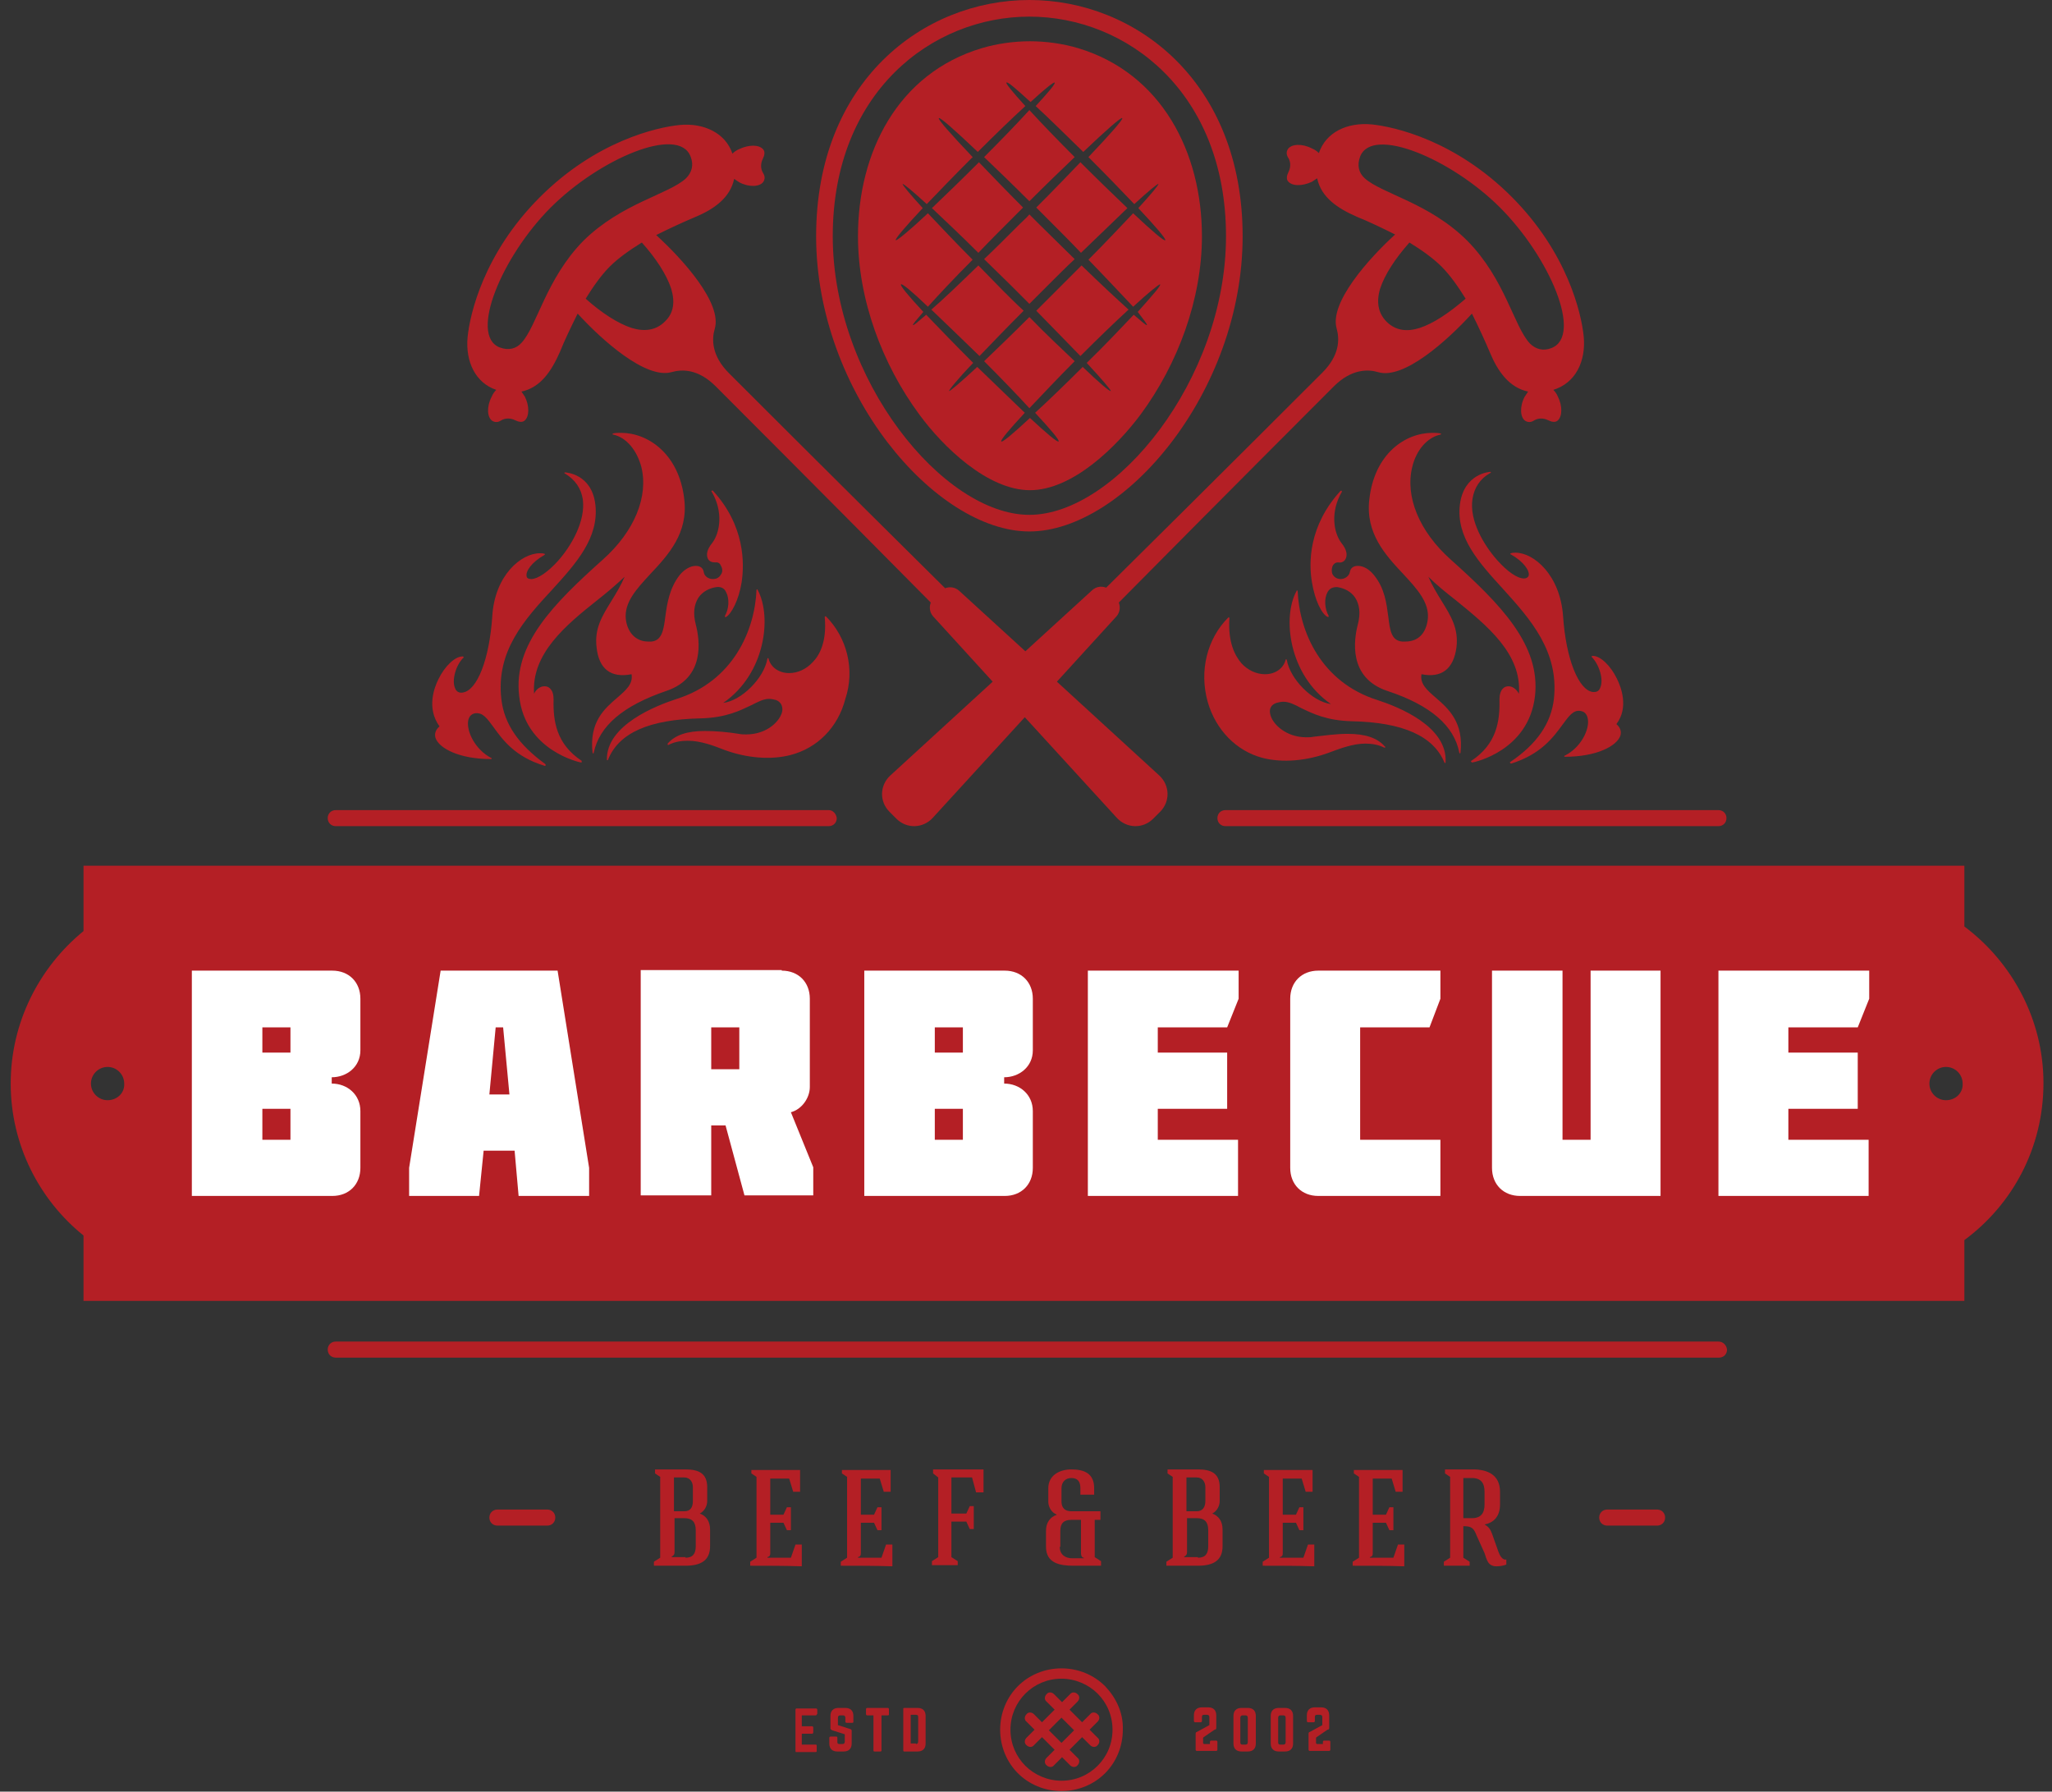 <svg xmlns="http://www.w3.org/2000/svg" width="126" height="110" viewBox="0 0 126 110" fill="none"><rect x="0" y="0" width="126" height="110" fill="#333333" stroke="none"/><g clip-path="url(#clip0_2202_258)"><path fill-rule="evenodd" clip-rule="evenodd" d="M120.619 56.883V53.152H5.128V57.165C2.417 59.382 0.657 62.761 0.657 66.528C0.657 70.294 2.417 73.674 5.128 75.856V79.869H120.619V76.138C123.576 73.955 125.476 70.47 125.476 66.493C125.476 62.586 123.54 59.066 120.619 56.883ZM6.606 67.549C6.043 67.549 5.585 67.091 5.585 66.528C5.585 65.965 6.043 65.507 6.606 65.507C7.169 65.507 7.627 65.965 7.627 66.528C7.662 67.091 7.204 67.549 6.606 67.549ZM119.492 67.549C118.929 67.549 118.472 67.091 118.472 66.528C118.472 65.965 118.929 65.507 119.492 65.507C120.056 65.507 120.513 65.965 120.513 66.528C120.548 67.091 120.091 67.549 119.492 67.549Z" fill="#B41F25"></path><path d="M11.78 73.427V59.594H20.404C21.425 59.594 22.129 60.298 22.129 61.319V64.487C22.129 65.507 21.284 66.141 20.369 66.141V66.528C21.32 66.528 22.129 67.197 22.129 68.218V71.703C22.129 72.723 21.425 73.427 20.404 73.427H11.78ZM17.835 63.078H16.11V64.627H17.835V63.078ZM16.11 69.978H17.835V68.077H16.11V69.978Z" fill="white"></path><path d="M34.238 59.594L36.174 71.703V73.427H31.844L31.598 70.647H29.697L29.416 73.427H25.121V71.703L27.057 59.594H34.238ZM31.281 67.197L30.894 63.078H30.436L30.049 67.197H31.281Z" fill="white"></path><path d="M48.001 59.594C49.022 59.594 49.726 60.298 49.726 61.319V66.739C49.726 67.408 49.233 68.112 48.564 68.288L49.937 71.667V73.392H45.713L44.552 69.098H43.672V73.392H39.342V59.559H48.001V59.594ZM43.672 63.079V65.648H45.396V63.079H43.672Z" fill="white"></path><path d="M53.07 73.427V59.594H61.694C62.715 59.594 63.419 60.298 63.419 61.319V64.487C63.419 65.507 62.574 66.141 61.659 66.141V66.528C62.609 66.528 63.419 67.197 63.419 68.218V71.703C63.419 72.723 62.715 73.427 61.694 73.427H53.07ZM59.124 63.078H57.4V64.627H59.124V63.078ZM57.4 69.978H59.124V68.077H57.4V69.978Z" fill="white"></path><path d="M66.798 73.427V59.594H76.056V61.319L75.352 63.078H71.092V64.627H75.352V68.077H71.092V69.978H76.02V73.427H66.798Z" fill="white"></path><path d="M88.446 59.594V61.319L87.777 63.078H83.518V69.978H88.446V73.427H80.948C79.928 73.427 79.224 72.723 79.224 71.703V61.319C79.224 60.298 79.928 59.594 80.948 59.594H88.446Z" fill="white"></path><path d="M101.963 59.594V73.427H93.339C92.318 73.427 91.614 72.723 91.614 71.703V59.594H95.944V69.978H97.668V59.594H101.963Z" fill="white"></path><path d="M105.518 73.427V59.594H114.776V61.319L114.072 63.078H109.812V64.627H114.072V68.077H109.812V69.978H114.74V73.427H105.518Z" fill="white"></path><path d="M50.148 105.248C50.148 105.283 50.148 105.318 50.078 105.318H49.233V105.987H49.867C49.902 105.987 49.937 106.022 49.937 106.058V106.374C49.937 106.41 49.902 106.445 49.867 106.445H49.233V107.114H50.078C50.113 107.114 50.148 107.114 50.148 107.184V107.501C50.148 107.536 50.148 107.571 50.078 107.571H48.881C48.846 107.571 48.846 107.536 48.846 107.501V104.966C48.846 104.931 48.881 104.896 48.881 104.896H50.113C50.148 104.896 50.184 104.931 50.184 104.966V105.248H50.148Z" fill="#B41F25"></path><path d="M51.908 104.861C52.225 104.861 52.401 105.037 52.401 105.354V105.706C52.401 105.741 52.401 105.776 52.331 105.776H51.979C51.944 105.776 51.908 105.741 51.908 105.706V105.459C51.908 105.389 51.873 105.318 51.768 105.318H51.592C51.521 105.318 51.451 105.354 51.451 105.459V105.917L52.225 106.163C52.296 106.198 52.296 106.234 52.296 106.269V107.043C52.296 107.36 52.12 107.536 51.803 107.536H51.416C51.099 107.536 50.923 107.36 50.923 107.043V106.691C50.923 106.656 50.958 106.621 50.993 106.621H51.345C51.38 106.621 51.416 106.621 51.416 106.691V106.938C51.416 107.043 51.451 107.078 51.556 107.078H51.733C51.803 107.078 51.873 107.043 51.873 106.938V106.48L51.099 106.234C51.029 106.198 50.993 106.163 50.993 106.128V105.354C50.993 105.037 51.169 104.861 51.486 104.861H51.908Z" fill="#B41F25"></path><path d="M54.513 104.861C54.548 104.861 54.584 104.896 54.584 104.931V105.248C54.584 105.283 54.584 105.318 54.513 105.318H54.126V107.466C54.126 107.501 54.126 107.536 54.056 107.536H53.704C53.669 107.536 53.633 107.536 53.633 107.466V105.318H53.246C53.211 105.318 53.176 105.283 53.176 105.248V104.931C53.176 104.896 53.211 104.861 53.246 104.861H54.513Z" fill="#B41F25"></path><path d="M55.464 104.931C55.464 104.896 55.464 104.861 55.534 104.861H56.344C56.66 104.861 56.836 105.037 56.836 105.354V107.043C56.836 107.36 56.66 107.536 56.344 107.536H55.534C55.499 107.536 55.464 107.536 55.464 107.466V104.931ZM56.238 107.078C56.308 107.078 56.379 107.043 56.379 106.938V105.424C56.379 105.318 56.344 105.283 56.238 105.283H55.921V107.043H56.238V107.078Z" fill="#B41F25"></path><path d="M73.909 106.656C73.873 106.691 73.873 106.691 73.873 106.726V107.008C73.873 107.043 73.909 107.078 73.944 107.078H74.296V106.938C74.296 106.902 74.331 106.867 74.366 106.867H74.683C74.718 106.867 74.753 106.902 74.753 106.938V107.43C74.753 107.466 74.718 107.501 74.683 107.501H73.486C73.451 107.501 73.416 107.466 73.416 107.43V106.445C73.416 106.374 73.451 106.339 73.486 106.339L74.26 105.917V105.424C74.26 105.354 74.225 105.283 74.12 105.283H73.944C73.838 105.283 73.803 105.318 73.803 105.424V105.67C73.803 105.706 73.768 105.741 73.733 105.741H73.38C73.345 105.741 73.31 105.706 73.31 105.67V105.318C73.31 105.002 73.486 104.826 73.803 104.826H74.19C74.507 104.826 74.683 105.002 74.683 105.318V106.093C74.683 106.163 74.648 106.198 74.577 106.198L73.909 106.656Z" fill="#B41F25"></path><path d="M75.739 105.354C75.739 105.037 75.915 104.861 76.232 104.861H76.619C76.936 104.861 77.112 105.037 77.112 105.354V107.043C77.112 107.36 76.936 107.536 76.619 107.536H76.232C75.915 107.536 75.739 107.36 75.739 107.043V105.354ZM76.478 107.114C76.549 107.114 76.619 107.078 76.619 106.973V105.459C76.619 105.389 76.584 105.318 76.478 105.318H76.302C76.232 105.318 76.161 105.354 76.161 105.459V106.973C76.161 107.078 76.197 107.114 76.302 107.114H76.478Z" fill="#B41F25"></path><path d="M78.027 105.354C78.027 105.037 78.203 104.861 78.52 104.861H78.907C79.224 104.861 79.4 105.037 79.4 105.354V107.043C79.4 107.36 79.224 107.536 78.907 107.536H78.52C78.203 107.536 78.027 107.36 78.027 107.043V105.354ZM78.801 107.114C78.872 107.114 78.942 107.078 78.942 106.973V105.459C78.942 105.389 78.907 105.318 78.801 105.318H78.625C78.555 105.318 78.484 105.354 78.484 105.459V106.973C78.484 107.078 78.52 107.114 78.625 107.114H78.801Z" fill="#B41F25"></path><path d="M80.843 106.656C80.808 106.691 80.808 106.691 80.808 106.726V107.008C80.808 107.043 80.843 107.078 80.878 107.078H81.23V106.938C81.23 106.902 81.265 106.867 81.3 106.867H81.617C81.653 106.867 81.688 106.902 81.688 106.938V107.43C81.688 107.466 81.653 107.501 81.617 107.501H80.421C80.385 107.501 80.35 107.466 80.35 107.43V106.445C80.35 106.374 80.385 106.339 80.421 106.339L81.195 105.917V105.424C81.195 105.354 81.16 105.283 81.054 105.283H80.878C80.772 105.283 80.737 105.318 80.737 105.424V105.67C80.737 105.706 80.702 105.741 80.667 105.741H80.315C80.28 105.741 80.245 105.706 80.245 105.67V105.318C80.245 105.002 80.421 104.826 80.737 104.826H81.124C81.441 104.826 81.617 105.002 81.617 105.318V106.093C81.617 106.163 81.582 106.198 81.512 106.198L80.843 106.656Z" fill="#B41F25"></path><path fill-rule="evenodd" clip-rule="evenodd" d="M105.518 82.368H20.616C20.334 82.368 20.123 82.579 20.123 82.861C20.123 83.143 20.334 83.354 20.616 83.354H105.553C105.835 83.354 106.046 83.143 106.046 82.861C106.011 82.579 105.8 82.368 105.518 82.368Z" fill="#B41F25"></path><path fill-rule="evenodd" clip-rule="evenodd" d="M50.888 49.738H20.616C20.334 49.738 20.123 49.949 20.123 50.231C20.123 50.512 20.334 50.723 20.616 50.723H50.888C51.169 50.723 51.38 50.512 51.38 50.231C51.345 49.949 51.134 49.738 50.888 49.738ZM105.518 49.738H75.246C74.964 49.738 74.753 49.949 74.753 50.231C74.753 50.512 74.964 50.723 75.246 50.723H105.518C105.8 50.723 106.011 50.512 106.011 50.231C106.011 49.949 105.8 49.738 105.518 49.738Z" fill="#B41F25"></path><path fill-rule="evenodd" clip-rule="evenodd" d="M101.752 92.682H98.689C98.408 92.682 98.196 92.893 98.196 93.174C98.196 93.456 98.408 93.667 98.689 93.667H101.752C102.033 93.667 102.244 93.456 102.244 93.174C102.244 92.893 102.033 92.682 101.752 92.682ZM33.604 92.682H30.542C30.26 92.682 30.049 92.893 30.049 93.174C30.049 93.456 30.26 93.667 30.542 93.667H33.604C33.886 93.667 34.097 93.456 34.097 93.174C34.097 92.893 33.886 92.682 33.604 92.682Z" fill="#B41F25"></path><path d="M43.601 94.935C43.601 95.779 43.073 96.131 42.088 96.131H40.152V95.885L40.539 95.639C40.539 93.984 40.539 92.33 40.539 90.675L40.222 90.464V90.218H42.088C42.862 90.218 43.425 90.429 43.425 91.309V92.154C43.425 92.471 43.249 92.787 42.968 92.928C43.355 93.069 43.601 93.386 43.601 93.914V94.935ZM42.088 95.639C42.545 95.639 42.721 95.392 42.721 94.935V93.949C42.721 93.456 42.51 93.21 42.017 93.21H41.419C41.419 93.879 41.419 94.653 41.419 95.287C41.419 95.427 41.384 95.498 41.243 95.568V95.603H42.088V95.639ZM42.545 92.154V91.309C42.545 90.992 42.369 90.711 42.017 90.711H41.384C41.384 91.45 41.384 92.048 41.384 92.787C41.63 92.787 41.771 92.787 42.017 92.787C42.404 92.787 42.545 92.541 42.545 92.154Z" fill="#B41F25"></path><path d="M46.065 96.131V95.885L46.452 95.638C46.452 93.984 46.452 92.33 46.452 90.675L46.136 90.464V90.253C47.156 90.253 48.107 90.253 49.128 90.253V91.591H48.705L48.459 90.781H47.297C47.297 91.52 47.297 92.259 47.297 92.999H48.107L48.318 92.541H48.564C48.564 92.963 48.564 93.562 48.564 93.949H48.318L48.107 93.491H47.297C47.297 94.125 47.297 94.723 47.297 95.357C47.297 95.498 47.262 95.568 47.121 95.603V95.638C47.614 95.638 48.072 95.638 48.564 95.638L48.846 94.829H49.233V96.166C48.177 96.131 47.121 96.131 46.065 96.131Z" fill="#B41F25"></path><path d="M51.627 96.131V95.885L52.014 95.638C52.014 93.984 52.014 92.33 52.014 90.675L51.697 90.464V90.253C52.718 90.253 53.668 90.253 54.689 90.253V91.591H54.267L54.02 90.781H52.859C52.859 91.52 52.859 92.259 52.859 92.999H53.668L53.88 92.541H54.126C54.126 92.963 54.126 93.562 54.126 93.949H53.88L53.668 93.491H52.859C52.859 94.125 52.859 94.723 52.859 95.357C52.859 95.498 52.824 95.568 52.683 95.603V95.638C53.176 95.638 53.633 95.638 54.126 95.638L54.408 94.829H54.795V96.166C53.739 96.131 52.683 96.131 51.627 96.131Z" fill="#B41F25"></path><path d="M60.321 91.626H59.934L59.688 90.711H58.42C58.42 91.45 58.42 92.189 58.42 92.928H59.336L59.547 92.471H59.793C59.793 92.893 59.793 93.491 59.793 93.879H59.547L59.336 93.421H58.42C58.42 94.16 58.42 94.864 58.42 95.603L58.808 95.85V96.096C58.315 96.096 57.681 96.096 57.224 96.096V95.85L57.611 95.603C57.611 93.984 57.611 92.33 57.611 90.711L57.294 90.464V90.218C58.315 90.218 59.336 90.218 60.392 90.218V91.626H60.321Z" fill="#B41F25"></path><path d="M67.22 95.603L67.608 95.85V96.131H65.918C65.108 96.131 64.228 95.991 64.228 94.97V93.984C64.228 93.491 64.475 93.139 64.897 92.999C64.545 92.858 64.369 92.506 64.369 92.189V91.379C64.369 90.57 65.073 90.218 65.777 90.218C66.587 90.218 67.185 90.464 67.185 91.379V91.767H66.34V91.379C66.34 90.992 66.2 90.746 65.777 90.746C65.46 90.746 65.179 90.957 65.179 91.379V92.189C65.179 92.576 65.39 92.787 65.777 92.787C66.516 92.787 67.115 92.787 67.572 92.787V93.315H67.22C67.22 94.09 67.22 94.829 67.22 95.603ZM65.073 94.97C65.073 95.463 65.425 95.674 65.848 95.674H66.552V95.639C66.411 95.639 66.376 95.463 66.376 95.357C66.376 94.653 66.376 93.984 66.376 93.315H65.777C65.32 93.315 65.108 93.527 65.108 93.984V94.97H65.073Z" fill="#B41F25"></path><path d="M75.07 94.935C75.07 95.779 74.542 96.131 73.556 96.131H71.62V95.885L72.008 95.639C72.008 93.984 72.008 92.33 72.008 90.675L71.691 90.464V90.218H73.556C74.331 90.218 74.894 90.429 74.894 91.309V92.154C74.894 92.471 74.718 92.787 74.436 92.928C74.824 93.069 75.07 93.386 75.07 93.914V94.935ZM73.556 95.639C74.014 95.639 74.19 95.392 74.19 94.935V93.949C74.19 93.456 73.979 93.21 73.486 93.21H72.888C72.888 93.879 72.888 94.653 72.888 95.287C72.888 95.427 72.852 95.498 72.712 95.568V95.603H73.556V95.639ZM74.014 92.154V91.309C74.014 90.992 73.838 90.711 73.486 90.711H72.852C72.852 91.45 72.852 92.048 72.852 92.787C73.099 92.787 73.24 92.787 73.486 92.787C73.838 92.787 74.014 92.541 74.014 92.154Z" fill="#B41F25"></path><path d="M77.534 96.131V95.885L77.921 95.638C77.921 93.984 77.921 92.33 77.921 90.675L77.605 90.464V90.253C78.625 90.253 79.576 90.253 80.597 90.253V91.591H80.174L79.928 90.781H78.766C78.766 91.52 78.766 92.259 78.766 92.999H79.576L79.787 92.541H80.033C80.033 92.963 80.033 93.562 80.033 93.949H79.787L79.576 93.491H78.766C78.766 94.125 78.766 94.723 78.766 95.357C78.766 95.498 78.731 95.568 78.59 95.603V95.638C79.083 95.638 79.54 95.638 80.033 95.638L80.315 94.829H80.702V96.166C79.646 96.131 78.59 96.131 77.534 96.131Z" fill="#B41F25"></path><path d="M83.06 96.131V95.885L83.448 95.638C83.448 93.984 83.448 92.33 83.448 90.675L83.131 90.464V90.253C84.152 90.253 85.102 90.253 86.123 90.253V91.591H85.7L85.454 90.781H84.292C84.292 91.52 84.292 92.259 84.292 92.999H85.102L85.313 92.541H85.56C85.56 92.963 85.56 93.562 85.56 93.949H85.313L85.102 93.491H84.292C84.292 94.125 84.292 94.723 84.292 95.357C84.292 95.498 84.257 95.568 84.116 95.603V95.638C84.609 95.638 85.067 95.638 85.56 95.638L85.841 94.829H86.228V96.166C85.208 96.131 84.152 96.131 83.06 96.131Z" fill="#B41F25"></path><path d="M90.664 94.266C90.488 93.808 90.347 93.703 89.854 93.703C89.854 94.231 89.854 95.111 89.854 95.639L90.241 95.885V96.131C89.748 96.131 89.115 96.131 88.657 96.131V95.885L89.044 95.639C89.044 94.019 89.044 92.33 89.044 90.675L88.728 90.464V90.218H90.452C91.368 90.218 92.107 90.57 92.107 91.591V92.365C92.107 93.104 91.72 93.491 91.156 93.597C91.403 93.738 91.508 93.879 91.614 94.16L92.001 95.251C92.072 95.463 92.248 95.815 92.494 95.744V96.061C92.318 96.131 92.072 96.167 91.896 96.167C91.368 96.167 91.297 95.779 91.156 95.357L90.664 94.266ZM89.854 90.746C89.854 91.661 89.854 92.295 89.854 93.21H90.382C90.945 93.21 91.156 92.893 91.156 92.365V91.591C91.156 91.063 90.945 90.746 90.382 90.746H89.854Z" fill="#B41F25"></path><path fill-rule="evenodd" clip-rule="evenodd" d="M97.246 20.662C97.105 19.254 96.26 15.523 92.811 12.074C89.361 8.624 85.63 7.779 84.222 7.638C82.708 7.498 81.406 8.131 80.984 9.398C80.878 9.293 80.737 9.187 80.561 9.117C79.963 8.8 79.294 8.835 79.083 9.152C78.977 9.328 78.977 9.504 79.118 9.715C79.259 9.962 79.259 10.278 79.118 10.56C79.012 10.771 78.977 10.982 79.083 11.123C79.329 11.44 79.963 11.44 80.561 11.158C80.667 11.088 80.772 11.018 80.878 10.947C81.124 12.109 82.11 12.778 83.307 13.306C84.011 13.587 84.82 13.974 85.665 14.397C84.046 15.875 81.617 18.586 82.075 20.17C82.251 20.803 82.286 21.789 81.195 22.88C80.526 23.549 74.683 29.392 67.924 36.08C67.643 35.974 67.326 36.01 67.08 36.221L62.961 39.987L58.878 36.256C58.632 36.045 58.315 36.01 58.033 36.115C51.275 29.427 45.432 23.584 44.763 22.915C43.672 21.824 43.707 20.803 43.883 20.205C44.376 18.621 41.912 15.91 40.292 14.432C41.137 14.01 41.982 13.622 42.651 13.341C43.848 12.848 44.833 12.144 45.08 10.982C45.185 11.053 45.291 11.123 45.396 11.194C45.995 11.51 46.664 11.475 46.875 11.158C46.98 10.982 46.98 10.806 46.84 10.595C46.699 10.349 46.699 10.032 46.84 9.75C46.945 9.539 46.98 9.328 46.875 9.187C46.628 8.87 45.995 8.87 45.396 9.152C45.22 9.222 45.08 9.328 44.974 9.434C44.552 8.166 43.214 7.533 41.736 7.674C40.328 7.814 36.596 8.659 33.147 12.109C29.697 15.558 28.852 19.29 28.712 20.698C28.571 22.211 29.204 23.514 30.472 23.936C30.366 24.042 30.26 24.182 30.19 24.358C29.873 24.957 29.908 25.626 30.225 25.837C30.401 25.942 30.577 25.942 30.788 25.802C31.035 25.661 31.352 25.661 31.633 25.802C31.844 25.907 32.056 25.942 32.196 25.837C32.513 25.59 32.513 24.922 32.232 24.358C32.161 24.253 32.091 24.147 32.02 24.042C33.182 23.795 33.851 22.81 34.379 21.613C34.66 20.909 35.048 20.099 35.47 19.254C36.948 20.874 39.659 23.302 41.243 22.845C41.876 22.669 42.862 22.634 43.953 23.725C44.622 24.394 50.465 30.237 57.153 36.995C57.048 37.277 57.083 37.594 57.294 37.84L60.955 41.853L54.654 47.626C54.02 48.224 53.985 49.21 54.619 49.843L54.83 50.054L55.041 50.266C55.675 50.899 56.66 50.864 57.259 50.23L62.926 44.035L68.593 50.23C69.192 50.864 70.177 50.899 70.811 50.266L71.022 50.054L71.233 49.843C71.867 49.21 71.832 48.224 71.198 47.626L64.897 41.853L68.558 37.84C68.769 37.594 68.804 37.277 68.699 36.995C75.387 30.237 81.23 24.394 81.899 23.725C82.99 22.634 84.011 22.669 84.609 22.845C86.193 23.338 88.904 20.874 90.382 19.254C90.804 20.099 91.192 20.944 91.473 21.613C91.966 22.81 92.67 23.795 93.832 24.042C93.761 24.147 93.691 24.253 93.62 24.358C93.304 24.957 93.339 25.626 93.656 25.837C93.832 25.942 94.008 25.942 94.219 25.802C94.465 25.661 94.782 25.661 95.064 25.802C95.275 25.907 95.486 25.942 95.627 25.837C95.944 25.59 95.944 24.922 95.662 24.358C95.592 24.182 95.486 24.042 95.38 23.936C96.753 23.514 97.387 22.176 97.246 20.662ZM32.02 21.05C31.704 21.402 31.246 21.542 30.683 21.331C28.782 20.592 30.824 15.734 33.816 12.742C36.808 9.75 41.665 7.674 42.404 9.61C42.616 10.138 42.475 10.595 42.123 10.947C41.067 11.933 38.18 12.461 35.822 14.784C33.534 17.107 32.971 20.029 32.02 21.05ZM40.82 19.747C40.292 20.275 39.588 20.381 38.779 20.134C37.934 19.853 36.948 19.219 35.963 18.339C36.42 17.6 36.913 16.896 37.441 16.368C37.969 15.84 38.673 15.347 39.412 14.89C40.292 15.875 40.926 16.861 41.208 17.706C41.454 18.515 41.384 19.219 40.82 19.747ZM87.179 20.134C86.404 20.381 85.7 20.31 85.137 19.747C84.609 19.219 84.504 18.515 84.75 17.706C85.032 16.861 85.665 15.875 86.545 14.89C87.284 15.347 87.988 15.84 88.516 16.368C89.044 16.896 89.537 17.6 89.995 18.339C88.974 19.219 88.024 19.853 87.179 20.134ZM95.275 21.366C94.747 21.578 94.289 21.437 93.937 21.085C92.952 20.029 92.424 17.142 90.1 14.784C87.777 12.461 84.856 11.898 83.8 10.947C83.448 10.63 83.307 10.173 83.518 9.61C84.257 7.709 89.115 9.75 92.107 12.742C95.134 15.77 97.211 20.592 95.275 21.366Z" fill="#B41F25"></path><path d="M40.926 42.416C43.32 41.607 42.968 39.283 42.721 38.333C42.545 37.664 42.616 37.101 42.897 36.679C43.144 36.327 43.531 36.115 43.988 36.045C44.27 36.01 44.481 36.115 44.587 36.362C44.798 36.749 44.763 37.383 44.516 37.805C44.516 37.805 44.516 37.84 44.516 37.875C44.516 37.875 44.552 37.911 44.587 37.875C44.904 37.699 45.361 36.855 45.537 35.763C45.713 34.602 45.748 32.279 43.777 30.131C43.777 30.131 43.742 30.096 43.707 30.131C43.672 30.131 43.672 30.167 43.707 30.202C44.411 31.399 44.235 32.701 43.707 33.37C43.425 33.722 43.355 34.039 43.46 34.285C43.531 34.461 43.707 34.531 43.918 34.531C44.129 34.496 44.235 34.637 44.27 34.743C44.376 34.919 44.376 35.13 44.27 35.271C44.129 35.517 43.918 35.552 43.777 35.552C43.496 35.552 43.249 35.376 43.214 35.13C43.179 34.883 43.003 34.743 42.721 34.743C42.404 34.743 42.017 34.954 41.736 35.306C41.102 36.115 40.961 37.066 40.856 37.84C40.75 38.685 40.644 39.319 40.011 39.389C39.94 39.389 39.87 39.389 39.8 39.389C39.06 39.389 38.532 38.861 38.427 38.016C38.321 36.995 39.06 36.186 39.94 35.235C41.032 34.074 42.264 32.736 42.017 30.659C41.7 27.843 39.764 26.576 38.145 26.576C37.969 26.576 37.793 26.576 37.652 26.611C37.617 26.611 37.617 26.647 37.617 26.647C37.617 26.682 37.617 26.682 37.652 26.682C38.462 26.858 39.096 27.632 39.377 28.653C39.835 30.483 38.955 32.631 37.019 34.355C33.992 37.066 31.492 39.565 31.88 42.733C32.232 46.112 35.646 46.816 35.681 46.816C35.716 46.816 35.716 46.816 35.716 46.781C35.716 46.746 35.716 46.746 35.716 46.711C34.168 45.69 33.956 44.282 33.992 42.944C33.992 42.627 33.921 42.416 33.78 42.275C33.675 42.17 33.569 42.135 33.428 42.135C33.217 42.135 32.936 42.275 32.795 42.592C32.619 40.128 34.766 38.368 36.667 36.855C37.3 36.362 37.864 35.869 38.356 35.411C38.11 35.975 37.828 36.432 37.547 36.89C36.984 37.805 36.491 38.579 36.632 39.741C36.772 41.079 37.512 41.642 38.779 41.395C38.884 41.994 38.427 42.381 37.899 42.839C37.124 43.507 36.174 44.317 36.385 46.218C36.385 46.253 36.42 46.253 36.42 46.253C36.456 46.253 36.456 46.253 36.456 46.218C36.808 44.563 38.251 43.331 40.926 42.416ZM30.788 42.944C30.436 39.987 32.196 38.051 33.921 36.186C35.4 34.567 36.772 33.018 36.561 31.011C36.35 29.075 34.731 29.005 34.696 29.005C34.66 29.005 34.66 29.005 34.66 29.04C34.66 29.075 34.66 29.075 34.696 29.075C35.329 29.463 35.681 29.991 35.787 30.659C35.963 31.997 35.083 33.511 34.273 34.426C33.64 35.13 33.006 35.552 32.619 35.552C32.443 35.552 32.337 35.482 32.337 35.376C32.267 35.095 32.619 34.531 33.428 34.074L33.464 34.039C33.464 34.003 33.464 34.003 33.428 34.003C33.358 33.968 33.252 33.968 33.147 33.968C32.02 33.968 30.366 35.306 30.225 37.875C30.049 40.445 29.31 42.416 28.395 42.522C28.184 42.557 28.008 42.451 27.937 42.24C27.726 41.747 28.008 40.797 28.465 40.375C28.465 40.375 28.5 40.339 28.465 40.339L28.43 40.304H28.395C27.937 40.304 27.304 40.903 26.916 41.712C26.67 42.205 26.177 43.472 26.987 44.599C26.74 44.81 26.67 45.056 26.74 45.303C26.952 45.936 28.184 46.605 30.155 46.605C30.19 46.605 30.19 46.57 30.19 46.57C30.19 46.535 30.19 46.535 30.155 46.535C29.169 46.007 28.641 44.915 28.747 44.247C28.782 44.071 28.888 43.824 29.204 43.789C29.662 43.754 29.908 44.106 30.296 44.634C30.859 45.408 31.598 46.464 33.464 47.027C33.464 47.027 33.499 47.027 33.499 46.992C33.499 46.957 33.499 46.957 33.499 46.922C31.844 45.725 30.964 44.458 30.788 42.944ZM50.712 37.84H50.676L50.641 37.875C50.782 39.389 50.324 40.234 49.902 40.656C49.515 41.079 48.987 41.325 48.459 41.325C47.825 41.325 47.332 40.973 47.192 40.445C47.192 40.41 47.156 40.41 47.156 40.41C47.121 40.41 47.121 40.41 47.121 40.445C46.91 41.642 45.537 43.015 44.411 43.155C47.016 41.36 47.403 37.84 46.523 36.221C46.523 36.186 46.488 36.186 46.488 36.186C46.452 36.186 46.452 36.221 46.452 36.221C46.347 38.72 45.009 41.818 41.56 42.909C40.257 43.331 37.23 44.528 37.265 46.64C37.265 46.675 37.265 46.675 37.3 46.675C37.336 46.675 37.336 46.675 37.336 46.64C38.004 44.986 39.87 44.176 43.003 44.106C44.587 44.071 45.467 43.613 46.136 43.296C46.558 43.085 46.875 42.909 47.227 42.909C47.368 42.909 47.508 42.944 47.649 42.979C47.931 43.085 48.072 43.331 48.036 43.648C47.931 44.247 47.121 45.091 45.819 45.091C45.678 45.091 45.537 45.091 45.361 45.056C44.728 44.951 43.953 44.88 43.284 44.88C42.193 44.88 41.454 45.127 40.996 45.655C40.996 45.655 40.996 45.69 40.996 45.725C40.996 45.725 41.032 45.76 41.067 45.725C41.419 45.549 41.806 45.479 42.228 45.479C43.038 45.479 43.848 45.795 44.481 46.042C45.819 46.535 47.297 46.675 48.529 46.359C50.184 45.936 51.451 44.669 51.908 42.909C52.507 41.114 52.014 39.143 50.712 37.84Z" fill="#B41F25"></path><path d="M84.574 42.979C81.124 41.888 79.787 38.791 79.681 36.291C79.681 36.256 79.681 36.256 79.646 36.256C79.611 36.256 79.611 36.256 79.611 36.291C78.731 37.875 79.118 41.431 81.723 43.226C80.596 43.085 79.224 41.712 79.012 40.515C79.012 40.48 78.977 40.48 78.977 40.48C78.942 40.48 78.942 40.48 78.942 40.515C78.801 41.043 78.308 41.395 77.675 41.395C77.147 41.395 76.619 41.149 76.232 40.727C75.844 40.269 75.387 39.459 75.492 37.946C75.492 37.911 75.492 37.911 75.457 37.911C75.422 37.911 75.422 37.911 75.422 37.911C74.12 39.213 73.627 41.184 74.155 43.085C74.648 44.81 75.915 46.112 77.534 46.535C78.766 46.851 80.244 46.711 81.582 46.218C82.251 45.971 83.06 45.655 83.835 45.655C84.257 45.655 84.644 45.725 84.996 45.901C84.996 45.901 84.996 45.901 85.032 45.901C85.067 45.901 85.067 45.866 85.067 45.866C85.067 45.866 85.067 45.831 85.032 45.831C84.574 45.303 83.835 45.056 82.744 45.056C82.04 45.056 81.3 45.162 80.667 45.232C80.526 45.267 80.35 45.267 80.209 45.267C78.942 45.267 78.097 44.423 77.992 43.824C77.921 43.507 78.062 43.261 78.379 43.155C78.52 43.12 78.66 43.085 78.801 43.085C79.153 43.085 79.505 43.261 79.892 43.472C80.561 43.789 81.441 44.247 83.025 44.282C86.158 44.352 88.024 45.197 88.692 46.816L88.728 46.851C88.763 46.851 88.763 46.816 88.763 46.816C88.904 44.599 85.876 43.402 84.574 42.979ZM99.288 41.677C98.9 40.867 98.267 40.269 97.809 40.269H97.774C97.739 40.269 97.739 40.269 97.739 40.304V40.339C98.196 40.797 98.478 41.712 98.267 42.205C98.196 42.416 98.056 42.487 97.88 42.487C97.844 42.487 97.844 42.487 97.809 42.487C96.929 42.381 96.155 40.445 95.979 37.84C95.803 35.306 94.184 33.933 93.057 33.933C92.952 33.933 92.881 33.933 92.776 33.968C92.74 33.968 92.74 34.003 92.74 34.003C92.74 34.039 92.74 34.039 92.776 34.039C93.585 34.496 93.937 35.059 93.867 35.341C93.832 35.447 93.726 35.517 93.585 35.517C93.163 35.517 92.564 35.095 91.931 34.391C91.121 33.475 90.206 31.962 90.417 30.624C90.523 29.955 90.875 29.392 91.508 29.04C91.544 29.04 91.544 29.005 91.544 29.005C91.544 28.97 91.508 28.97 91.508 28.97C91.508 28.97 89.889 29.04 89.643 30.976C89.396 32.983 90.804 34.531 92.283 36.151C93.972 38.016 95.732 39.987 95.416 42.909C95.24 44.423 94.36 45.69 92.74 46.781C92.705 46.781 92.705 46.816 92.74 46.851L92.776 46.887C94.606 46.323 95.38 45.267 95.944 44.493C96.331 43.965 96.612 43.578 97.035 43.648C97.352 43.683 97.457 43.93 97.492 44.106C97.633 44.775 97.07 45.901 96.084 46.394C96.049 46.394 96.049 46.429 96.049 46.429C96.049 46.464 96.084 46.464 96.084 46.464C98.056 46.464 99.288 45.795 99.499 45.162C99.569 44.915 99.499 44.669 99.252 44.458C100.027 43.437 99.534 42.17 99.288 41.677ZM94.254 42.733C94.606 39.6 92.142 37.101 89.08 34.355C87.144 32.631 86.264 30.483 86.721 28.653C86.968 27.632 87.636 26.858 88.446 26.682C88.481 26.682 88.481 26.647 88.481 26.647C88.481 26.611 88.481 26.611 88.446 26.611C88.27 26.576 88.094 26.576 87.953 26.576C86.299 26.576 84.398 27.843 84.081 30.659C83.835 32.736 85.067 34.074 86.158 35.235C87.038 36.186 87.777 36.995 87.672 38.016C87.566 38.896 87.073 39.389 86.299 39.389C86.228 39.389 86.158 39.389 86.088 39.389C85.419 39.319 85.348 38.685 85.243 37.84C85.137 37.066 85.032 36.115 84.363 35.306C84.081 34.954 83.729 34.743 83.377 34.743C83.096 34.743 82.92 34.883 82.884 35.13C82.849 35.341 82.603 35.552 82.321 35.552C82.216 35.552 81.969 35.517 81.828 35.271C81.758 35.13 81.758 34.919 81.828 34.743C81.864 34.672 81.969 34.531 82.145 34.531H82.18C82.392 34.567 82.568 34.461 82.638 34.285C82.744 34.039 82.673 33.722 82.392 33.37C81.864 32.701 81.688 31.399 82.392 30.202C82.392 30.167 82.392 30.167 82.392 30.131C82.356 30.131 82.356 30.131 82.321 30.131C80.35 32.279 80.35 34.567 80.561 35.763C80.737 36.855 81.16 37.699 81.512 37.875C81.547 37.875 81.547 37.875 81.582 37.875C81.582 37.875 81.582 37.84 81.582 37.805C81.336 37.383 81.3 36.749 81.512 36.362C81.652 36.115 81.828 36.045 82.11 36.045C82.568 36.115 82.955 36.327 83.201 36.679C83.483 37.101 83.553 37.664 83.377 38.333C83.131 39.283 82.779 41.607 85.172 42.416C87.848 43.296 89.291 44.563 89.608 46.218C89.608 46.253 89.643 46.253 89.643 46.253C89.678 46.253 89.678 46.218 89.678 46.218C89.889 44.352 88.939 43.507 88.164 42.839C87.636 42.381 87.179 41.994 87.284 41.395C88.516 41.642 89.256 41.079 89.432 39.741C89.572 38.579 89.08 37.805 88.516 36.89C88.235 36.432 87.953 35.975 87.707 35.411C88.2 35.904 88.763 36.362 89.396 36.855C91.297 38.403 93.444 40.128 93.268 42.592C93.092 42.275 92.846 42.135 92.635 42.135C92.494 42.135 92.388 42.17 92.283 42.275C92.142 42.416 92.072 42.663 92.072 42.944C92.107 44.282 91.896 45.69 90.347 46.711C90.312 46.711 90.312 46.746 90.347 46.781L90.382 46.816C90.488 46.816 93.867 46.112 94.254 42.733Z" fill="#B41F25"></path><path fill-rule="evenodd" clip-rule="evenodd" d="M63.208 0C56.696 0 50.113 4.998 50.113 14.502C50.113 24.077 57.435 32.63 63.208 32.63C68.981 32.63 76.302 24.112 76.302 14.502C76.302 4.998 69.72 0 63.208 0ZM63.208 31.61C57.928 31.61 51.134 23.302 51.134 14.502C51.134 5.667 57.224 1.021 63.208 1.021C69.192 1.021 75.281 5.667 75.281 14.502C75.281 23.302 68.488 31.61 63.208 31.61Z" fill="#B41F25"></path><path fill-rule="evenodd" clip-rule="evenodd" d="M65.989 9.645C64.897 8.553 63.947 7.568 63.208 6.758C62.468 7.568 61.518 8.553 60.427 9.645C61.236 10.419 62.187 11.334 63.208 12.355C64.228 11.334 65.179 10.419 65.989 9.645ZM62.222 13.341C62.433 13.129 62.609 12.953 62.821 12.742C61.8 11.721 60.885 10.771 60.11 9.961C60.075 9.997 60.075 9.997 60.04 10.032C59.019 11.053 58.033 12.003 57.224 12.777C57.998 13.517 58.984 14.432 60.075 15.523C60.744 14.819 61.448 14.115 62.222 13.341ZM63.208 13.165C63.032 13.376 62.821 13.552 62.609 13.763C61.835 14.537 61.131 15.241 60.427 15.91C60.92 16.403 61.448 16.896 61.976 17.424C62.398 17.846 62.821 18.269 63.208 18.656C63.595 18.269 64.017 17.846 64.44 17.424C64.968 16.896 65.46 16.403 65.989 15.91C65.32 15.241 64.581 14.537 63.806 13.763C63.595 13.552 63.419 13.376 63.208 13.165ZM66.2 2.957C65.249 2.675 64.228 2.534 63.243 2.534C62.257 2.534 61.236 2.675 60.286 2.957C55.112 4.505 52.683 9.363 52.683 14.502C52.683 18.374 54.161 22.352 56.449 25.449C57.892 27.421 60.638 30.096 63.243 30.096C65.883 30.096 68.593 27.385 70.037 25.449C72.325 22.352 73.803 18.374 73.803 14.502C73.803 9.363 71.339 4.505 66.2 2.957ZM70.424 19.958C70.388 19.993 70.107 19.747 69.614 19.325C68.84 20.134 67.854 21.19 66.728 22.281C67.678 23.302 68.241 23.971 68.206 24.006C68.136 24.041 67.502 23.513 66.481 22.528C65.39 23.619 64.404 24.569 63.56 25.344C64.51 26.365 65.073 27.033 65.003 27.104C64.933 27.174 64.264 26.611 63.243 25.661C62.222 26.611 61.553 27.174 61.483 27.104C61.413 27.033 61.976 26.365 62.926 25.344C62.117 24.569 61.096 23.584 60.005 22.528C58.984 23.478 58.315 24.041 58.28 24.006C58.245 23.971 58.773 23.302 59.758 22.281C58.632 21.155 57.646 20.134 56.872 19.325C56.379 19.747 56.097 19.993 56.062 19.958C56.027 19.923 56.273 19.641 56.696 19.149C55.781 18.163 55.252 17.529 55.323 17.459C55.393 17.389 56.027 17.917 56.977 18.832C57.611 18.128 58.561 17.107 59.723 15.945C58.632 14.854 57.717 13.869 56.977 13.094C55.851 14.15 55.077 14.784 55.006 14.749C54.936 14.678 55.605 13.904 56.66 12.777C55.851 11.897 55.393 11.334 55.428 11.299C55.464 11.264 56.027 11.721 56.907 12.531C57.681 11.721 58.632 10.736 59.653 9.715C59.688 9.68 59.723 9.68 59.723 9.645C58.385 8.237 57.576 7.321 57.646 7.251C57.717 7.181 58.632 7.99 60.04 9.328C61.131 8.237 62.152 7.251 62.961 6.512C62.187 5.667 61.729 5.104 61.8 5.069C61.87 4.998 62.398 5.456 63.278 6.265C64.123 5.491 64.686 5.033 64.757 5.069C64.827 5.139 64.369 5.667 63.595 6.512C64.404 7.251 65.39 8.237 66.516 9.328C67.924 7.99 68.84 7.181 68.91 7.251C68.981 7.321 68.171 8.237 66.833 9.645C66.868 9.68 66.868 9.68 66.904 9.715C67.96 10.771 68.875 11.721 69.649 12.531C70.529 11.721 71.093 11.264 71.128 11.299C71.163 11.334 70.705 11.897 69.896 12.777C70.952 13.904 71.621 14.678 71.55 14.749C71.48 14.819 70.74 14.185 69.579 13.094C68.84 13.869 67.924 14.854 66.833 15.945C67.96 17.107 68.91 18.128 69.579 18.832C70.529 17.952 71.198 17.424 71.233 17.459C71.304 17.529 70.74 18.163 69.861 19.149C70.213 19.606 70.459 19.923 70.424 19.958ZM64.228 13.341C65.003 14.115 65.707 14.819 66.376 15.523C67.467 14.467 68.453 13.517 69.227 12.777C68.417 12.003 67.432 11.053 66.411 10.032C66.376 9.997 66.376 9.997 66.341 9.961C65.566 10.771 64.651 11.721 63.63 12.742C63.841 12.953 64.017 13.129 64.228 13.341ZM64.862 17.846C64.44 18.269 64.017 18.691 63.63 19.078C64.651 20.134 65.601 21.085 66.341 21.859C67.432 20.768 68.453 19.782 69.297 19.008C68.593 18.374 67.573 17.424 66.411 16.297C65.918 16.79 65.39 17.318 64.862 17.846ZM61.589 17.846C61.06 17.318 60.568 16.79 60.075 16.297C58.913 17.424 57.928 18.374 57.188 19.008C57.998 19.782 59.019 20.768 60.145 21.859C60.885 21.085 61.8 20.134 62.856 19.078C62.398 18.656 62.011 18.269 61.589 17.846ZM60.427 22.176C61.483 23.232 62.468 24.253 63.208 25.062C63.982 24.253 64.933 23.232 65.989 22.176C65.214 21.437 64.228 20.521 63.208 19.465C62.152 20.521 61.201 21.437 60.427 22.176Z" fill="#B41F25"></path><path fill-rule="evenodd" clip-rule="evenodd" d="M66.904 106.199L67.397 105.706C67.537 105.565 67.537 105.354 67.397 105.248C67.256 105.107 67.044 105.107 66.939 105.248L66.446 105.741L65.672 104.967L66.165 104.474C66.305 104.333 66.305 104.122 66.165 104.016C66.024 103.875 65.812 103.875 65.707 104.016L65.214 104.509L64.721 104.016C64.581 103.875 64.369 103.875 64.264 104.016C64.123 104.157 64.123 104.368 64.264 104.474L64.757 104.967L63.982 105.741L63.489 105.248C63.349 105.107 63.137 105.107 63.032 105.248C62.891 105.389 62.891 105.6 63.032 105.706L63.525 106.199L63.032 106.691C62.891 106.832 62.891 107.043 63.032 107.149C63.172 107.29 63.384 107.29 63.489 107.149L63.982 106.656L64.757 107.431L64.264 107.923C64.123 108.064 64.123 108.275 64.264 108.381C64.404 108.522 64.616 108.522 64.721 108.381L65.214 107.888L65.707 108.381C65.848 108.522 66.059 108.522 66.165 108.381C66.305 108.24 66.305 108.029 66.165 107.923L65.672 107.431L66.446 106.656L66.939 107.149C67.08 107.29 67.291 107.29 67.397 107.149C67.537 107.008 67.537 106.797 67.397 106.691L66.904 106.199ZM65.179 107.008L64.404 106.234L65.179 105.459L65.953 106.234L65.179 107.008ZM67.854 103.523C67.185 102.855 66.235 102.432 65.179 102.432C64.123 102.432 63.172 102.855 62.504 103.523C61.835 104.192 61.413 105.143 61.413 106.199C61.413 107.255 61.835 108.205 62.504 108.874C63.172 109.543 64.123 109.965 65.179 109.965C66.235 109.965 67.185 109.543 67.854 108.874C68.523 108.205 68.945 107.255 68.945 106.199C68.981 105.143 68.523 104.227 67.854 103.523ZM67.397 108.416C66.833 108.979 66.059 109.331 65.179 109.331C64.334 109.331 63.525 108.979 62.961 108.416C62.398 107.853 62.046 107.079 62.046 106.199C62.046 105.319 62.398 104.544 62.961 103.981C63.525 103.418 64.299 103.066 65.179 103.066C66.024 103.066 66.833 103.418 67.397 103.981C67.96 104.544 68.312 105.319 68.312 106.199C68.312 107.079 67.96 107.853 67.397 108.416Z" fill="#B41F25"></path></g><defs><clipPath id="clip0_2202_258"><rect width="124.819" height="110" fill="white" transform="translate(0.657)"></rect></clipPath></defs></svg>